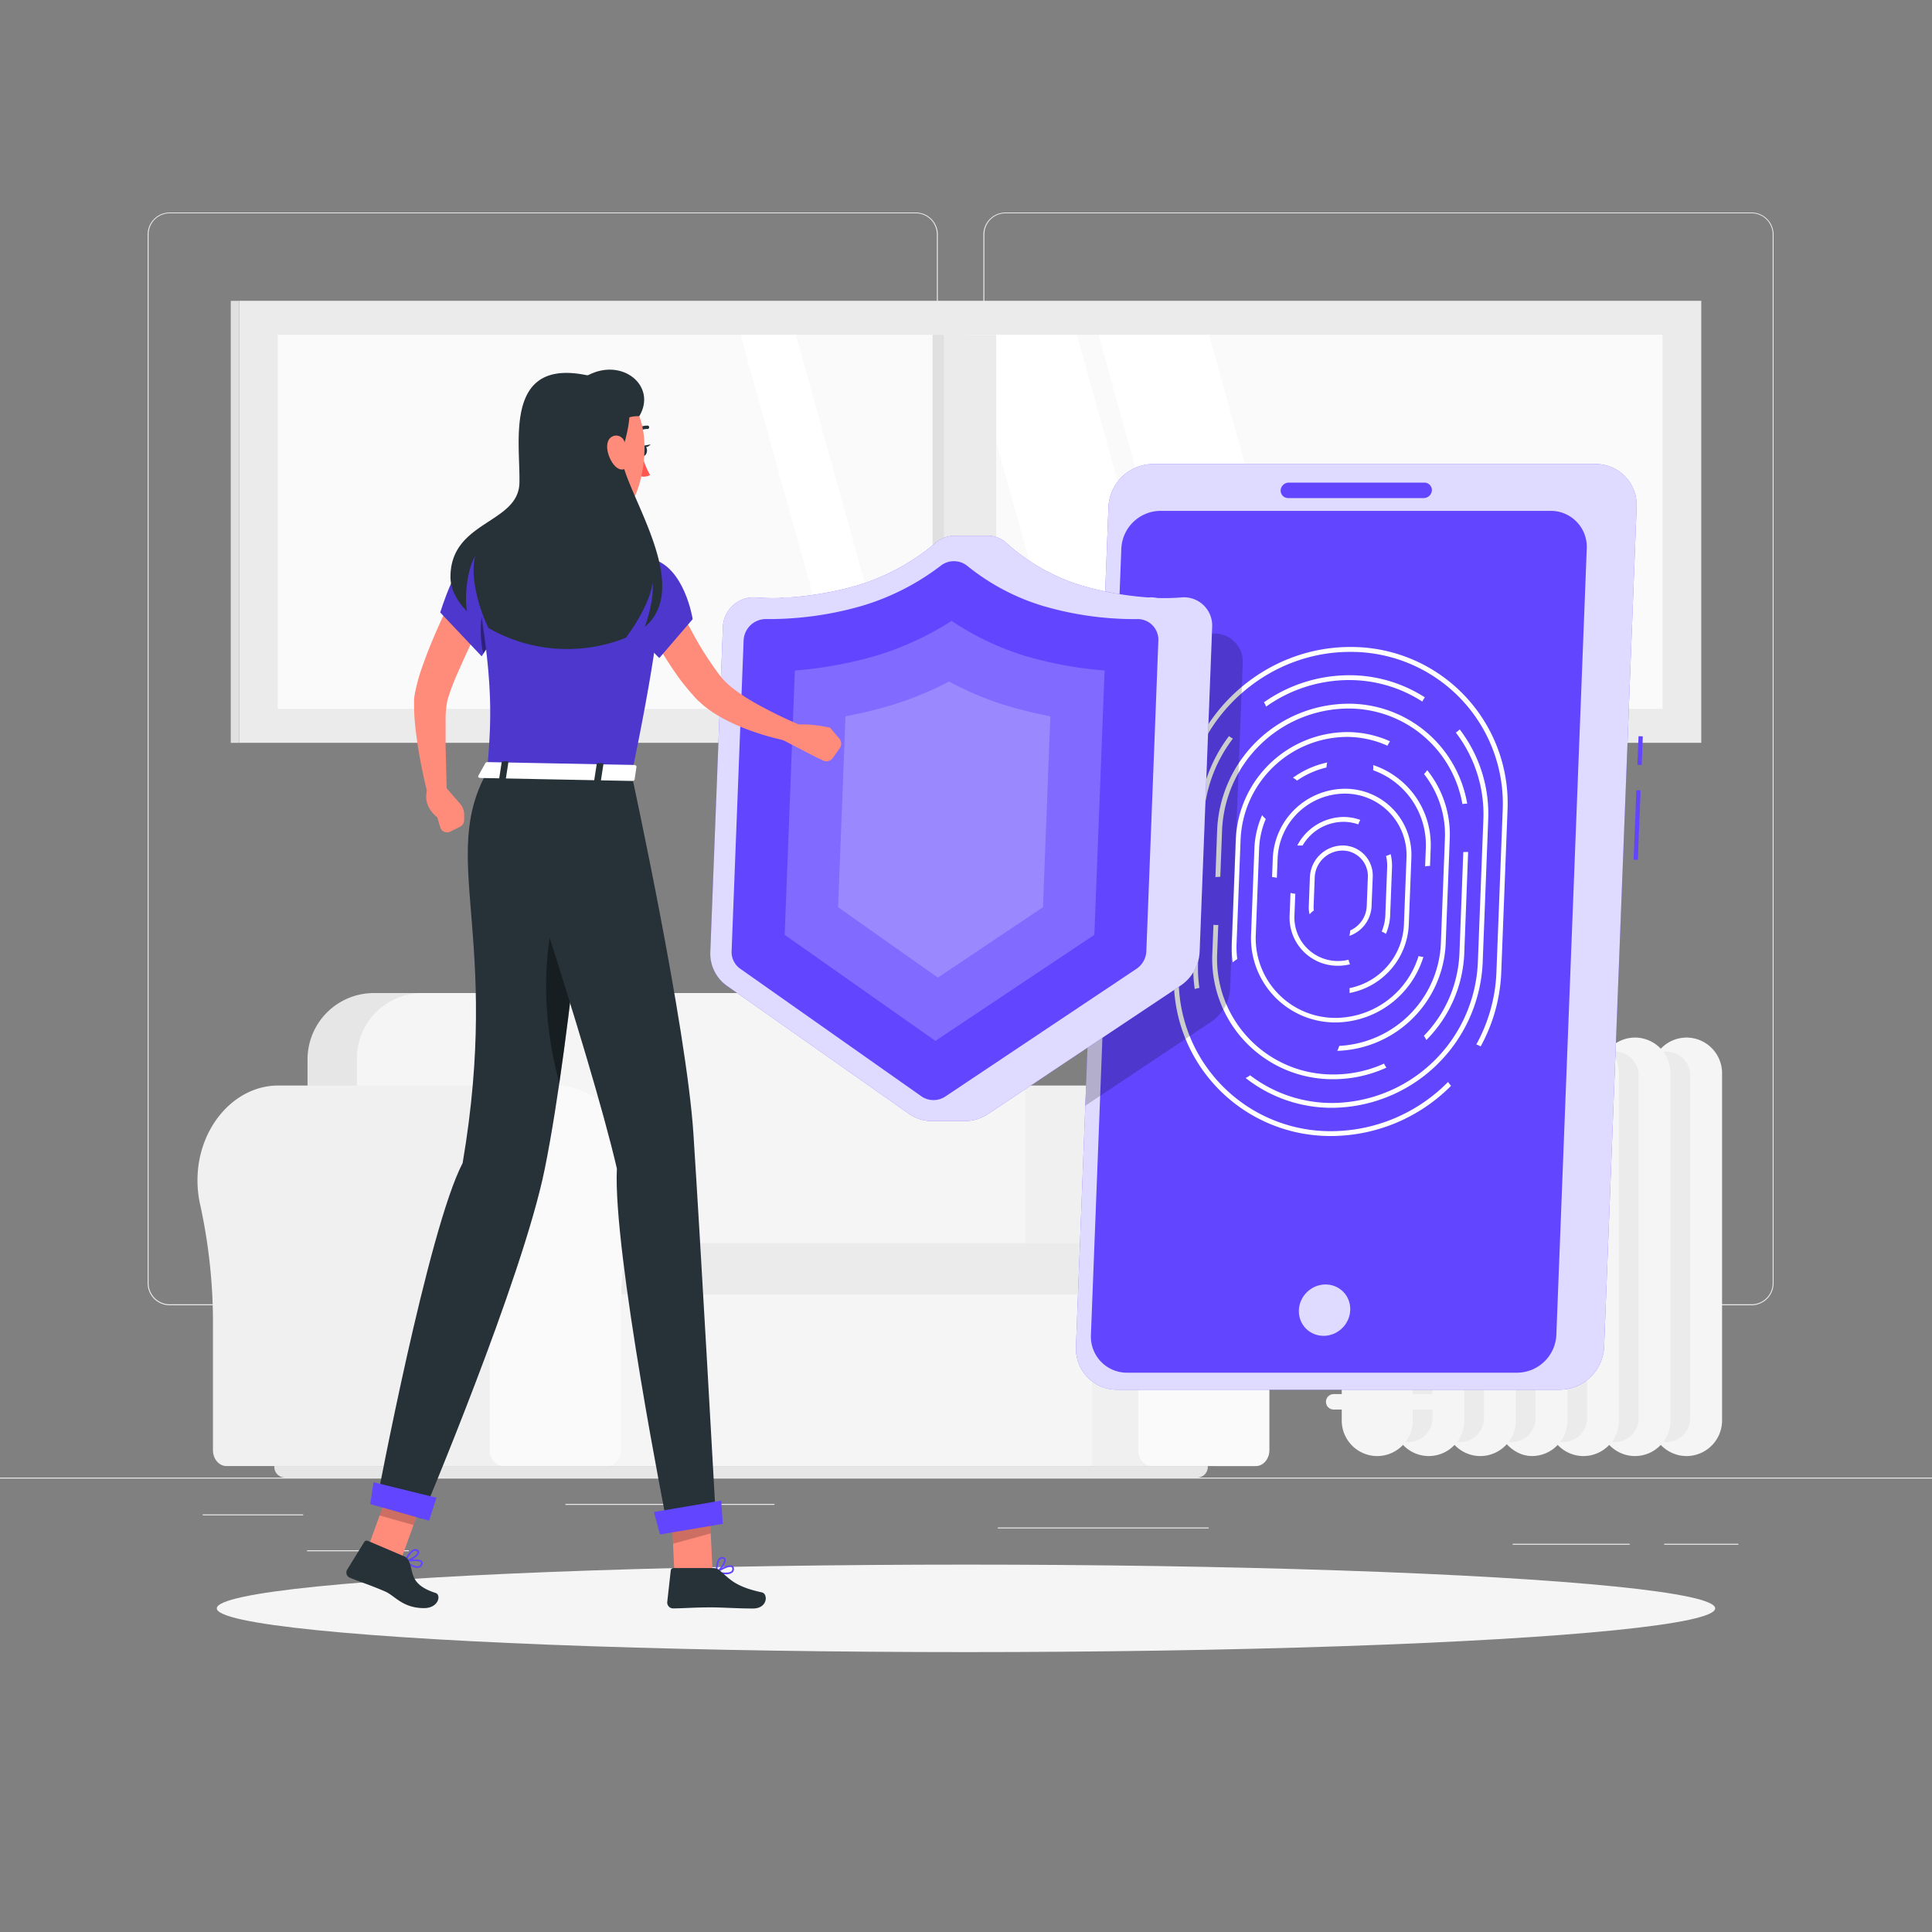<svg xmlns="http://www.w3.org/2000/svg" viewBox="0 0 500 500"><rect x="0" y="0" width="500" height="500" fill="#808080" stroke="none"/><g id="freepik--background-complete--inject-9"><rect y="382.4" width="500" height="0.25" style="fill:#ebebeb"></rect><rect x="52.46" y="391.92" width="26" height="0.25" style="fill:#ebebeb"></rect><rect x="146.33" y="389.21" width="54.1" height="0.25" style="fill:#ebebeb"></rect><rect x="79.46" y="401.21" width="26.32" height="0.25" style="fill:#ebebeb"></rect><rect x="430.67" y="399.53" width="19.23" height="0.25" style="fill:#ebebeb"></rect><rect x="391.47" y="399.53" width="30.29" height="0.25" style="fill:#ebebeb"></rect><rect x="258.23" y="395.31" width="54.56" height="0.25" style="fill:#ebebeb"></rect><path d="M237,337.8H43.91a5.71,5.71,0,0,1-5.7-5.71V60.66A5.71,5.71,0,0,1,43.91,55H237a5.71,5.71,0,0,1,5.71,5.71V332.09A5.71,5.71,0,0,1,237,337.8ZM43.91,55.2a5.46,5.46,0,0,0-5.45,5.46V332.09a5.46,5.46,0,0,0,5.45,5.46H237a5.47,5.47,0,0,0,5.46-5.46V60.66A5.47,5.47,0,0,0,237,55.2Z" style="fill:#ebebeb"></path><path d="M453.31,337.8H260.21a5.72,5.72,0,0,1-5.71-5.71V60.66A5.72,5.72,0,0,1,260.21,55h193.1A5.71,5.71,0,0,1,459,60.66V332.09A5.71,5.71,0,0,1,453.31,337.8ZM260.21,55.2a5.47,5.47,0,0,0-5.46,5.46V332.09a5.47,5.47,0,0,0,5.46,5.46h193.1a5.47,5.47,0,0,0,5.46-5.46V60.66a5.47,5.47,0,0,0-5.46-5.46Z" style="fill:#ebebeb"></path><path d="M188.84,280.93h0c-.49,0-1,0-1.47.06-10.38.83-18.78,10.72-19.44,22.89a28.84,28.84,0,0,0,.68,8,143.17,143.17,0,0,1,3.28,32v31.41c0,2.28,1.58,4.13,3.52,4.13H311.53V280.93Z" style="fill:#f0f0f0"></path><path d="M332.48,305.49c0-14.14-10.19-25.48-22.42-24.5-10.38.83-18.78,10.72-19.44,22.89a28.84,28.84,0,0,0,.67,8,143.18,143.18,0,0,1,3.29,32v31.41c0,2.28,1.57,4.13,3.52,4.13H325c1.94,0,3.52-1.85,3.52-4.13V342a130.72,130.72,0,0,1,3.24-30A28.19,28.19,0,0,0,332.48,305.49Z" style="fill:#fafafa"></path><rect x="142.7" y="323.72" width="139.96" height="55.69" style="fill:#f5f5f5"></rect><path d="M96.76,257H244a17.17,17.17,0,0,1,17.17,17.17v59a0,0,0,0,1,0,0H79.59a0,0,0,0,1,0,0v-59A17.17,17.17,0,0,1,96.76,257Z" style="fill:#e6e6e6"></path><path d="M109.25,257H248.43a16.93,16.93,0,0,1,16.93,16.93v59.22a0,0,0,0,1,0,0h-173a0,0,0,0,1,0,0V273.92A16.93,16.93,0,0,1,109.25,257Z" style="fill:#f5f5f5"></path><path d="M147.42,321.72H282.6a3.68,3.68,0,0,1,3.68,3.68v5.93A3.68,3.68,0,0,1,282.6,335H147.42a1.1,1.1,0,0,1-1.1-1.1V322.82a1.1,1.1,0,0,1,1.1-1.1Z" style="fill:#ebebeb"></path><path d="M71,379.41H312.58a0,0,0,0,1,0,0v.23a2.76,2.76,0,0,1-2.76,2.76H73.77A2.76,2.76,0,0,1,71,379.64v-.23A0,0,0,0,1,71,379.41Z" style="fill:#e6e6e6"></path><path d="M72.06,280.93h0q-.74,0-1.47.06c-10.38.83-18.78,10.72-19.44,22.89a28.84,28.84,0,0,0,.68,8,143.17,143.17,0,0,1,3.28,32v31.41c0,2.28,1.58,4.13,3.52,4.13H143.7V280.93Z" style="fill:#f0f0f0"></path><path d="M164.65,305.49c0-14.14-10.18-25.48-22.42-24.5-10.38.83-18.78,10.72-19.44,22.89a28.84,28.84,0,0,0,.67,8,142.59,142.59,0,0,1,3.29,32v31.41c0,2.28,1.57,4.13,3.52,4.13h26.86c1.94,0,3.52-1.85,3.52-4.13V342a130.72,130.72,0,0,1,3.24-30A28.19,28.19,0,0,0,164.65,305.49Z" style="fill:#fafafa"></path><rect x="61.87" y="77.86" width="378.41" height="114.39" transform="translate(502.16 270.1) rotate(180)" style="fill:#ebebeb"></rect><rect x="71.88" y="86.64" width="358.4" height="96.82" transform="translate(502.16 270.1) rotate(180)" style="fill:#fafafa"></rect><polygon points="277.04 183.46 305.62 183.46 278.7 86.64 250.12 86.64 277.04 183.46" style="fill:#fff"></polygon><polygon points="311.21 183.46 339.8 183.46 312.88 86.64 284.29 86.64 311.21 183.46" style="fill:#fff"></polygon><polygon points="218.57 183.46 232.87 183.46 205.95 86.64 191.66 86.64 218.57 183.46" style="fill:#fff"></polygon><rect x="244.34" y="86.64" width="13.47" height="96.82" transform="translate(502.16 270.1) rotate(180)" style="fill:#ebebeb"></rect><rect x="241.34" y="86.64" width="3" height="96.82" style="fill:#e0e0e0"></rect><rect x="59.72" y="77.86" width="2.16" height="114.39" style="fill:#e0e0e0"></rect><path d="M436.48,376.83h0a9.22,9.22,0,0,0,9.19-9.19V277.71a9.22,9.22,0,0,0-9.19-9.19h0a9.21,9.21,0,0,0-9.18,9.19v89.93A9.21,9.21,0,0,0,436.48,376.83Z" style="fill:#f5f5f5"></path><path d="M431.22,373.21h0a6.22,6.22,0,0,0,6.21-6.21V278.35a6.22,6.22,0,0,0-6.21-6.21h0a6.22,6.22,0,0,0-6.2,6.21V367A6.22,6.22,0,0,0,431.22,373.21Z" style="fill:#ebebeb"></path><path d="M423.14,376.83h0a9.21,9.21,0,0,0,9.18-9.19V277.71a9.21,9.21,0,0,0-9.18-9.19h0a9.22,9.22,0,0,0-9.19,9.19v89.93A9.22,9.22,0,0,0,423.14,376.83Z" style="fill:#f5f5f5"></path><path d="M417.88,373.21h0a6.23,6.23,0,0,0,6.21-6.21V278.35a6.23,6.23,0,0,0-6.21-6.21h0a6.23,6.23,0,0,0-6.21,6.21V367A6.23,6.23,0,0,0,417.88,373.21Z" style="fill:#ebebeb"></path><path d="M409.8,376.83h0a9.21,9.21,0,0,0,9.18-9.19V277.71a9.21,9.21,0,0,0-9.18-9.19h0a9.22,9.22,0,0,0-9.19,9.19v89.93A9.22,9.22,0,0,0,409.8,376.83Z" style="fill:#f5f5f5"></path><path d="M404.54,373.21h0a6.22,6.22,0,0,0,6.2-6.21V278.35a6.22,6.22,0,0,0-6.2-6.21h0a6.22,6.22,0,0,0-6.21,6.21V367A6.22,6.22,0,0,0,404.54,373.21Z" style="fill:#ebebeb"></path><rect x="387.27" y="268.52" width="18.37" height="108.3" rx="9.19" transform="translate(792.91 645.35) rotate(180)" style="fill:#f5f5f5"></rect><path d="M391.19,373.21h0A6.22,6.22,0,0,0,397.4,367V278.35a6.22,6.22,0,0,0-6.21-6.21h0a6.22,6.22,0,0,0-6.2,6.21V367A6.22,6.22,0,0,0,391.19,373.21Z" style="fill:#ebebeb"></path><path d="M383.11,376.83h0a9.22,9.22,0,0,0,9.19-9.19V277.71a9.22,9.22,0,0,0-9.19-9.19h0a9.22,9.22,0,0,0-9.19,9.19v89.93A9.22,9.22,0,0,0,383.11,376.83Z" style="fill:#f5f5f5"></path><path d="M377.85,373.21h0a6.22,6.22,0,0,0,6.21-6.21V278.35a6.22,6.22,0,0,0-6.21-6.21h0a6.23,6.23,0,0,0-6.21,6.21V367A6.23,6.23,0,0,0,377.85,373.21Z" style="fill:#ebebeb"></path><path d="M369.77,376.83h0a9.21,9.21,0,0,0,9.18-9.19V277.71a9.21,9.21,0,0,0-9.18-9.19h0a9.22,9.22,0,0,0-9.19,9.19v89.93A9.22,9.22,0,0,0,369.77,376.83Z" style="fill:#f5f5f5"></path><path d="M364.51,373.21h0a6.23,6.23,0,0,0,6.21-6.21V278.35a6.23,6.23,0,0,0-6.21-6.21h0a6.22,6.22,0,0,0-6.21,6.21V367A6.22,6.22,0,0,0,364.51,373.21Z" style="fill:#ebebeb"></path><path d="M356.42,376.83h0a9.22,9.22,0,0,0,9.19-9.19V277.71a9.22,9.22,0,0,0-9.19-9.19h0a9.21,9.21,0,0,0-9.18,9.19v89.93A9.21,9.21,0,0,0,356.42,376.83Z" style="fill:#f5f5f5"></path><path d="M345.16,364.79H372.1a2,2,0,0,0,2-2h0a2,2,0,0,0-2-2H345.16a2,2,0,0,0-2,2h0A2,2,0,0,0,345.16,364.79Z" style="fill:#f5f5f5"></path><path d="M345.16,287.29H372.1a2,2,0,0,0,2-2h0a2,2,0,0,0-2-2H345.16a2,2,0,0,0-2,2h0A2,2,0,0,0,345.16,287.29Z" style="fill:#f5f5f5"></path></g><g id="freepik--Shadow--inject-9"><ellipse id="freepik--path--inject-9" cx="250" cy="416.24" rx="193.89" ry="11.32" style="fill:#f5f5f5"></ellipse></g><g id="freepik--Device--inject-9"><path d="M403.64,359.66H289.12a10.62,10.62,0,0,1-10.66-11.09l8.41-217.4a11.65,11.65,0,0,1,11.51-11.09H412.9a10.62,10.62,0,0,1,10.66,11.09l-8.41,217.4A11.65,11.65,0,0,1,403.64,359.66Z" style="fill:#6145FF"></path><rect x="414.69" y="212.97" width="17.98" height="1.1" transform="translate(193.84 628.57) rotate(-87.77)" style="fill:#6145FF"></rect><rect x="420.71" y="193.69" width="7.43" height="1.1" transform="translate(213.78 610.77) rotate(-87.76)" style="fill:#6145FF"></rect><path d="M403.64,359.66H289.12a10.62,10.62,0,0,1-10.66-11.09l8.41-217.4a11.65,11.65,0,0,1,11.51-11.09H412.9a10.62,10.62,0,0,1,10.66,11.09l-8.41,217.4A11.65,11.65,0,0,1,403.64,359.66Z" style="fill:#fff;opacity:0.8"></path><path d="M392.68,355.25h-101a9.32,9.32,0,0,1-9.35-9.72l7.87-203.6a10.22,10.22,0,0,1,10.1-9.72h101a9.31,9.31,0,0,1,9.35,9.72l-7.87,203.6A10.23,10.23,0,0,1,392.68,355.25Z" style="fill:#6145FF"></path><ellipse cx="342.8" cy="339.05" rx="6.78" ry="6.52" transform="translate(-139.35 337.09) rotate(-44.45)" style="fill:#fff;opacity:0.8"></ellipse><path d="M344.59,292.75h0a39.28,39.28,0,0,1-39.5-41.1l1.35-35.05h-.07a7.41,7.41,0,0,1-1.18-.1l-1.36,35.15A40.49,40.49,0,0,0,344.54,294a43.93,43.93,0,0,0,31-13,5.46,5.46,0,0,1-.78-1A42.62,42.62,0,0,1,344.59,292.75Z" style="fill:#fff"></path><path d="M349.43,167.44c-21.43,0-39.8,16-43.38,36.69a6.87,6.87,0,0,1,.8,0c.16,0,.31,0,.47,0,3.54-20,21.33-35.42,42.06-35.42a39.28,39.28,0,0,1,39.51,41.1l-1.62,41.86a42.06,42.06,0,0,1-5.21,18.65,4.62,4.62,0,0,1,1.13.5,43.24,43.24,0,0,0,5.33-19.15l1.62-41.86A40.48,40.48,0,0,0,349.43,167.44Z" style="fill:#fff"></path><path d="M349.1,176a34.9,34.9,0,0,1,19,5.57,6.37,6.37,0,0,1,.65-1.1,36.1,36.1,0,0,0-19.64-5.72,38.46,38.46,0,0,0-22,7,6.13,6.13,0,0,1,.55,1.12A37.18,37.18,0,0,1,349.1,176Z" style="fill:#fff"></path><path d="M310.4,255.67a35.47,35.47,0,0,1-.34-6.47l1.43-37a37.28,37.28,0,0,1,7.58-21.05,5.18,5.18,0,0,1-1-.66,38.47,38.47,0,0,0-7.8,21.71l-1.43,37a37,37,0,0,0,.36,6.77A6.31,6.31,0,0,1,310.4,255.67Z" style="fill:#fff"></path><path d="M377.77,188.77a6,6,0,0,1-1,.82,34.78,34.78,0,0,1,7.12,22.65l-1.43,37a38,38,0,0,1-37.61,36.21h0a34.84,34.84,0,0,1-21.33-7.17,5.78,5.78,0,0,1-1.16.7,36,36,0,0,0,22.44,7.72,39.31,39.31,0,0,0,38.91-37.46l1.43-37A36,36,0,0,0,377.77,188.77Z" style="fill:#fff"></path><path d="M315.81,226.91l.47-12.22a32.87,32.87,0,0,1,32.53-31.32,29.89,29.89,0,0,1,29.66,24.72,7.15,7.15,0,0,1,1.24-.11h0a31.1,31.1,0,0,0-30.88-25.86A34.17,34.17,0,0,0,315,214.69L314.55,227a8.1,8.1,0,0,1,.87-.06Z" style="fill:#fff"></path><path d="M358.19,275.26a31.8,31.8,0,0,1-13,2.81A29.94,29.94,0,0,1,315,246.75l.29-7.36-.39,0a5.9,5.9,0,0,1-.86-.06l-.29,7.4a31.13,31.13,0,0,0,31.31,32.57,33.18,33.18,0,0,0,13.75-3A5.24,5.24,0,0,1,358.19,275.26Z" style="fill:#fff"></path><path d="M379.23,220.5c-.18,0-.36,0-.53,0l-1,26.28a32.48,32.48,0,0,1-9.2,21.29,5.7,5.7,0,0,1,.63,1.1,33.75,33.75,0,0,0,9.82-22.39l1-26.29C379.72,220.48,379.48,220.5,379.23,220.5Z" style="fill:#fff"></path><path d="M359.74,191.85a27,27,0,0,0-11.16-2.39,29.05,29.05,0,0,0-28.76,27.68l-1.05,27.15a28.07,28.07,0,0,0,.24,4.79,6.86,6.86,0,0,1,1.19-.87,25.38,25.38,0,0,1-.18-3.92l1.05-27.15a27.74,27.74,0,0,1,27.46-26.43A25.61,25.61,0,0,1,359.08,193,6.91,6.91,0,0,1,359.74,191.85Z" style="fill:#fff"></path><path d="M369.36,199.32a6.58,6.58,0,0,1-.83,1,25.37,25.37,0,0,1,5.41,16.82l-1.05,27.15a27.74,27.74,0,0,1-26.29,26.38,6.6,6.6,0,0,1-.53,1.29,29,29,0,0,0,28.07-27.67l1.05-27.15A26.57,26.57,0,0,0,369.36,199.32Z" style="fill:#fff"></path><path d="M343.29,198.63a7.14,7.14,0,0,1,.18-1.3,23.74,23.74,0,0,0-8.86,3.95,4.68,4.68,0,0,1,1.06.74A22.28,22.28,0,0,1,343.29,198.63Z" style="fill:#fff"></path><path d="M367.12,247.43a22.63,22.63,0,0,1-21.4,16A20.6,20.6,0,0,1,325,241.84l.86-22.25a21.78,21.78,0,0,1,1.72-7.64,5.08,5.08,0,0,1-.94-1,23.28,23.28,0,0,0-2,8.61l-.86,22.25a21.8,21.8,0,0,0,21.92,22.8,24,24,0,0,0,22.67-16.95A7,7,0,0,1,367.12,247.43Z" style="fill:#fff"></path><path d="M369,219.59l-.18,4.62a6.51,6.51,0,0,1,1-.1l.27,0,.17-4.55A21.76,21.76,0,0,0,355.37,198a7.53,7.53,0,0,1,0,1.34A20.55,20.55,0,0,1,369,219.59Z" style="fill:#fff"></path><path d="M348,204.13a18.8,18.8,0,0,0-18.6,17.92l-.19,4.94a7.28,7.28,0,0,1,1.24.19l.2-5.13A17.48,17.48,0,0,1,348,205.39a15.93,15.93,0,0,1,16,16.66l-.67,17.34a17.52,17.52,0,0,1-14.08,16.34,5.89,5.89,0,0,1,0,1.26,18.83,18.83,0,0,0,15.34-17.6l.67-17.34A17.13,17.13,0,0,0,348,204.13Z" style="fill:#fff"></path><path d="M336.32,218.83a6.57,6.57,0,0,1,.78,0,12.33,12.33,0,0,1,10.58-6.14,11.51,11.51,0,0,1,3.84.66,6.67,6.67,0,0,1,.53-1.15,12.62,12.62,0,0,0-4.32-.77,13.67,13.67,0,0,0-12,7.39A5.88,5.88,0,0,1,336.32,218.83Z" style="fill:#fff"></path><path d="M358.52,236.94a12.14,12.14,0,0,1-.94,4.16,4.39,4.39,0,0,1,1.09.59,13.36,13.36,0,0,0,1.1-4.75l.48-12.44a13,13,0,0,0-.35-3.45,5.45,5.45,0,0,1-1.19.46,11.33,11.33,0,0,1,.29,3Z" style="fill:#fff"></path><path d="M349,248.38a11.81,11.81,0,0,1-2.74.33A11.25,11.25,0,0,1,335,236.94l.22-5.63a6.51,6.51,0,0,1-1.24-.23l-.23,5.86a12.45,12.45,0,0,0,12.52,13,13.31,13.31,0,0,0,3.11-.38A7.08,7.08,0,0,1,349,248.38Z" style="fill:#fff"></path><path d="M347.44,218.81A8.55,8.55,0,0,0,339,227l-.29,7.54a7.61,7.61,0,0,0,.21,2.09,5.31,5.31,0,0,1,1.1-1,6.52,6.52,0,0,1-.06-1.08l.29-7.54a7.23,7.23,0,0,1,7.16-6.88A6.58,6.58,0,0,1,354,227l-.29,7.54a7.24,7.24,0,0,1-4.28,6.26,7.38,7.38,0,0,1-.2,1.4,8.53,8.53,0,0,0,5.73-7.66l.3-7.54A7.78,7.78,0,0,0,347.44,218.81Z" style="fill:#fff"></path><path d="M368.47,128.9h-35.1a1.94,1.94,0,0,1-1.94-2h0a2.12,2.12,0,0,1,2.1-2h35.09a1.94,1.94,0,0,1,1.95,2h0A2.13,2.13,0,0,1,368.47,128.9Z" style="fill:#6145FF"></path></g><g id="freepik--Shield--inject-9"><path d="M313.57,164a56,56,0,0,1-6.24.14,7.58,7.58,0,0,0-2.24-.14h-.23a83.57,83.57,0,0,1-17.33-3.13c-.58-.17-1.18-.37-1.79-.58l-4.86,125.87,32.48-21.67a11.11,11.11,0,0,0,5-8.78l3.26-84.15A7.28,7.28,0,0,0,313.57,164Z" style="opacity:0.2"></path><path d="M305.74,154.61a55.75,55.75,0,0,1-6.23.15,7.93,7.93,0,0,0-2.24-.15l-.24,0a82.94,82.94,0,0,1-17.32-3.13,51.74,51.74,0,0,1-19.13-10.84,7.15,7.15,0,0,0-5-2h-8.48a7.75,7.75,0,0,0-5.14,2,56.7,56.7,0,0,1-20,10.84,86.26,86.26,0,0,1-17.56,3.13l-.24,0a8,8,0,0,0-2.25.15,55.51,55.51,0,0,1-6.22-.15,8,8,0,0,0-8.6,7.58l-3.26,84.16a10.21,10.21,0,0,0,4.29,8.77l47.15,33.16a10.26,10.26,0,0,0,5.93,1.86h8.47a11,11,0,0,0,6.08-1.86l49.71-33.16a11.16,11.16,0,0,0,5-8.77l3.25-84.16A7.31,7.31,0,0,0,305.74,154.61Z" style="fill:#6145FF"></path><path d="M305.74,154.61a55.75,55.75,0,0,1-6.23.15,7.93,7.93,0,0,0-2.24-.15l-.24,0a82.94,82.94,0,0,1-17.32-3.13,51.74,51.74,0,0,1-19.13-10.84,7.15,7.15,0,0,0-5-2h-8.48a7.75,7.75,0,0,0-5.14,2,56.7,56.7,0,0,1-20,10.84,86.26,86.26,0,0,1-17.56,3.13l-.24,0a8,8,0,0,0-2.25.15,55.51,55.51,0,0,1-6.22-.15,8,8,0,0,0-8.6,7.58l-3.26,84.16a10.21,10.21,0,0,0,4.29,8.77l47.15,33.16a10.26,10.26,0,0,0,5.93,1.86h8.47a11,11,0,0,0,6.08-1.86l49.71-33.16a11.16,11.16,0,0,0,5-8.77l3.25-84.16A7.31,7.31,0,0,0,305.74,154.61Z" style="fill:#fff;opacity:0.8"></path><path d="M189.34,246.19l3.11-80.47a5.78,5.78,0,0,1,5.72-5.51H200a87,87,0,0,0,23.37-3.5,63.25,63.25,0,0,0,20-10.23,5.54,5.54,0,0,1,7,0,57.57,57.57,0,0,0,19.22,10.24,84.2,84.2,0,0,0,23.11,3.5h1.69a5.35,5.35,0,0,1,5.39,5.61l-3.11,80.37a5.77,5.77,0,0,1-2.57,4.54l-49.4,33a5.52,5.52,0,0,1-6.22,0l-46.86-33A5.28,5.28,0,0,1,189.34,246.19Z" style="fill:#6145FF"></path><path d="M203.07,241.94l2.64-68.41a105.64,105.64,0,0,0,20.88-3.79,78.16,78.16,0,0,0,19.69-9.06,71.72,71.72,0,0,0,19,9.06,101.52,101.52,0,0,0,20.59,3.79l-2.65,68.41-41.14,27.44Z" style="fill:#fff;opacity:0.2"></path><path d="M216.9,234.79l1.91-49.41c3.66-.69,7.35-1.56,11-2.61a88.45,88.45,0,0,0,15.83-6.38A82.14,82.14,0,0,0,261,182.77q5.42,1.57,10.83,2.61l-1.91,49.41L242.72,253Z" style="fill:#fff;opacity:0.2"></path></g><g id="freepik--Character--inject-9"><path d="M126.14,157.64c-1.87,3.88-3.76,7.86-5.58,11.78q-1.36,3-2.62,5.88a57.23,57.23,0,0,0-2.06,5.62,23,23,0,0,0-.56,5.56c0,2.1,0,4.28,0,6.45l.33,13.18-4.62.68a134.84,134.84,0,0,1-2.81-13.21c-.34-2.24-.68-4.49-.86-6.82-.1-1.16-.18-2.34-.2-3.58,0-.63,0-1.26,0-2,0-.34.05-.7.11-1.1s.12-.68.18-1a50,50,0,0,1,2-7c.77-2.18,1.61-4.31,2.48-6.4,1.75-4.19,3.63-8.23,5.73-12.28Z" style="fill:#ff8b7b"></path><path d="M119,207.93l-3.84-4.42-4.34.22c-2,4.75,2.35,7.78,2.35,7.78l.77,2.6a1.85,1.85,0,0,0,2.62,1.1L119,214a2,2,0,0,0,1.12-1.82l0-1.49A4.4,4.4,0,0,0,119,207.93Z" style="fill:#ff8b7b"></path><path d="M106.78,405.47a10.12,10.12,0,0,1-2.07-1.24.21.21,0,0,1-.08-.22.23.23,0,0,1,.18-.17c.37-.07,3.64-.67,4.42.19a.74.74,0,0,1,.14.73,1.27,1.27,0,0,1-.8.94A2.55,2.55,0,0,1,106.78,405.47Zm-1.38-1.29c1.32.91,2.44,1.33,3,1.11a.84.84,0,0,0,.51-.64.28.28,0,0,0,0-.32C108.49,403.87,106.71,404,105.4,404.18Z" style="fill:#6145FF"></path><path d="M104.75,404.26l-.09-.07a.24.24,0,0,1,0-.22c0-.1,1.14-2.56,2.41-3a1.08,1.08,0,0,1,1,.09.74.74,0,0,1,.42.84c-.24,1.05-2.57,2.25-3.57,2.37A.21.21,0,0,1,104.75,404.26Zm3-2.87a.72.72,0,0,0-.52,0c-.76.26-1.55,1.56-2,2.36,1.08-.31,2.64-1.3,2.78-1.93,0-.11,0-.24-.22-.38Z" style="fill:#6145FF"></path><path d="M141.3,121.62c.83,5.48,2.7,17.43-1.29,21,0,0,1.24,5.57,11.39,5.77,11.17.22,5.59-5.44,5.59-5.44-6-1.57-5.67-6.08-4.41-10.3Z" style="fill:#ff8b7b"></path><path d="M164.16,112.54l-.18-.09a.44.44,0,0,1,0-.61,4.44,4.44,0,0,1,3.65-1.69.43.43,0,0,1,.38.48.45.45,0,0,1-.49.39h0a3.56,3.56,0,0,0-2.87,1.37A.47.47,0,0,1,164.16,112.54Z" style="fill:#263238"></path><path d="M166.24,117.93a19.3,19.3,0,0,0,2,5,3.17,3.17,0,0,1-2.68.24Z" style="fill:#ff5652"></path><path d="M165.73,116.59c-.09.74.23,1.38.71,1.43s.94-.52,1-1.26-.23-1.38-.71-1.43S165.82,115.85,165.73,116.59Z" style="fill:#263238"></path><path d="M166.55,115.35l1.83-.34S167.3,116.31,166.55,115.35Z" style="fill:#263238"></path><polygon points="174.64 409.13 184.38 406.05 183.43 386.21 173.68 389.28 174.64 409.13" style="fill:#ff8b7b"></polygon><polygon points="94.69 402.04 103.46 404.52 110.81 384.21 102.03 381.73 94.69 402.04" style="fill:#ff8b7b"></polygon><path d="M104.58,402.77l-9.4-4a.74.74,0,0,0-.92.3l-4.41,7.15a1.46,1.46,0,0,0,.67,2.09c3.31,1.32,5,1.79,9.1,3.54,2.54,1.07,4.53,4.33,10.12,4.33,3.78,0,4.5-3.42,3-3.92-7-2.24-5.57-5.57-7-8.4A2.3,2.3,0,0,0,104.58,402.77Z" style="fill:#263238"></path><path d="M187.86,407.42a11.62,11.62,0,0,1-2.45-.33.24.24,0,0,1-.17-.18.22.22,0,0,1,.09-.22c.31-.2,3-2,4.13-1.52a.78.78,0,0,1,.46.61,1.22,1.22,0,0,1-.33,1.16A2.55,2.55,0,0,1,187.86,407.42Zm-1.84-.64c1.61.32,2.82.26,3.27-.16a.81.81,0,0,0,.2-.78.35.35,0,0,0-.19-.28C188.72,405.3,187.14,406.09,186,406.78Z" style="fill:#6145FF"></path><path d="M185.46,407.09l-.11,0a.2.2,0,0,1-.11-.18c0-.12-.08-2.77.89-3.65a1.08,1.08,0,0,1,.92-.29.8.8,0,0,1,.75.6c.24,1-1.37,3-2.23,3.53A.2.2,0,0,1,185.46,407.09Zm1.45-3.73a.73.73,0,0,0-.48.19c-.58.53-.73,2-.76,2.9.86-.7,1.85-2.19,1.7-2.82,0-.1-.08-.23-.36-.26Z" style="fill:#6145FF"></path><path d="M184.65,405.81H174.31a.7.7,0,0,0-.72.63l-.91,8.18a1.54,1.54,0,0,0,1.53,1.64c3.61-.06,5.34-.27,9.89-.27,2.8,0,6.89.29,10.76.29s3.94-3.82,2.32-4.17c-7.26-1.55-8.47-3.69-11-5.73A2.48,2.48,0,0,0,184.65,405.81Z" style="fill:#263238"></path><polygon points="183.42 386.21 183.94 396.84 174.17 399.52 173.68 389.29 183.42 386.21" style="opacity:0.2"></polygon><polygon points="102.03 381.74 110.8 384.22 107.02 394.68 98.24 392.2 102.03 381.74" style="opacity:0.2"></polygon><path d="M122,143.78c-3.84.9-8.06,14.73-8.06,14.73l10.71,11.33s9.1-13.07,7.31-17.79C130.07,147.13,126.49,142.72,122,143.78Z" style="fill:#6145FF"></path><path d="M122,143.78c-3.84.9-8.06,14.73-8.06,14.73l10.71,11.33s9.1-13.07,7.31-17.79C130.07,147.13,126.49,142.72,122,143.78Z" style="opacity:0.2"></path><path d="M127.93,152.45c2-1.8,3.26-1.3,4.14.1.84,4.07-4.85,13.29-7,16.57C124.16,165.27,123.52,156.54,127.93,152.45Z" style="opacity:0.4"></path><path d="M171,147c.53,4,.2,16.29-7.56,53.47l-37.39-.73c1.31-15.19,1.75-24.57-4.11-55.92a112.33,112.33,0,0,1,16-1.77,119.38,119.38,0,0,1,17,.33c5.41.6,11.34,1.78,14,2.35A2.65,2.65,0,0,1,171,147Z" style="fill:#6145FF"></path><path d="M171,147c.53,4,.2,16.29-7.56,53.47l-37.39-.73c1.31-15.19,1.75-24.57-4.11-55.92a112.33,112.33,0,0,1,16-1.77,119.38,119.38,0,0,1,17,.33c5.41.6,11.34,1.78,14,2.35A2.65,2.65,0,0,1,171,147Z" style="opacity:0.2"></path><path d="M141.29,111.7c-.54,9.15-1,13,3.05,18.12,6,7.68,17.32,6,20.57-2.83,2.92-8,3.31-21.62-5.11-26.08S141.82,102.55,141.29,111.7Z" style="fill:#ff8b7b"></path><path d="M153.59,200.24S148.16,267,141,302.43c-5.78,28.65-32,90.56-32,90.56l-11.41-4.82S110.8,318.05,119.73,301c10-58.81-6.19-78.86,6.34-101.26Z" style="fill:#263238"></path><path d="M143.42,236.75c-4.09,17.39-1.44,33.18,1.33,43.6,1.64-11.17,3.12-23.2,4.38-34.47C147.4,242.64,145.23,239.58,143.42,236.75Z" style="opacity:0.4"></path><path d="M163.46,200.43s14.2,65.19,16,93.06c1.9,29,5.71,97.7,5.71,97.7l-12.52,3.36s-14.08-70.81-13-92.12c-7-30.24-31.41-102.65-31.41-102.65Z" style="fill:#263238"></path><polygon points="187.06 394.37 170.8 397.11 169.24 391.31 186.65 388.35 187.06 394.37" style="fill:#6145FF"></polygon><polygon points="111.05 393.56 95.82 389.25 96.67 383.6 112.95 387.61 111.05 393.56" style="fill:#6145FF"></polygon><path d="M125.61,197.5l-1.84,3.31c-.14.25.16.52.59.53l39.21.77c.34,0,.63-.15.66-.36l.49-3.34c0-.23-.25-.43-.62-.44l-37.87-.74A.67.67,0,0,0,125.61,197.5Z" style="fill:#fff"></path><path d="M130.5,201.83l-1,0c-.2,0-.35-.12-.33-.24l.67-4.34c0-.12.2-.22.4-.22l1,0c.2,0,.35.11.33.24l-.67,4.33C130.89,201.73,130.71,201.83,130.5,201.83Z" style="fill:#263238"></path><path d="M155.09,202.31l-1,0c-.2,0-.35-.11-.33-.24l.67-4.33c0-.13.2-.23.41-.23l1,0c.2,0,.35.11.33.24l-.67,4.33C155.47,202.21,155.29,202.31,155.09,202.31Z" style="fill:#263238"></path><path d="M173.07,151.71c1.83,3.89,3.87,7.93,6,11.76a86.22,86.22,0,0,0,6.89,10.89c.32.41.64.83.9,1.13s.59.66.93,1a23.52,23.52,0,0,0,2.22,1.91,47,47,0,0,0,5.27,3.45,114.12,114.12,0,0,0,11.85,5.81l-1.22,4.5a66.55,66.55,0,0,1-13.75-3.87A45.54,45.54,0,0,1,185.5,185a29.67,29.67,0,0,1-3.21-2.25c-.53-.42-1-.89-1.55-1.38s-1-1-1.36-1.44c-.86-.93-1.62-1.88-2.4-2.83s-1.48-1.94-2.16-2.93c-1.4-2-2.66-4-3.88-6a110.33,110.33,0,0,1-6.49-12.62Z" style="fill:#ff8b7b"></path><path d="M168.38,144.55c8.76,1.91,10.88,15.68,10.88,15.68l-8.63,10.06s-13.71-13-13-20.07C158.1,145,163.6,143.51,168.38,144.55Z" style="fill:#6145FF"></path><path d="M168.38,144.55c8.76,1.91,10.88,15.68,10.88,15.68l-8.63,10.06s-13.71-13-13-20.07C158.1,145,163.6,143.51,168.38,144.55Z" style="opacity:0.2"></path><path d="M217.26,191.2l-2.43-2.87s-7.84-1.83-11.31-.13l-1.07,3.23,8.76,4.54,1.83.86a2,2,0,0,0,2.52-.71l1.76-2.48A2,2,0,0,0,217.26,191.2Z" style="fill:#ff8b7b"></path><path d="M166.86,162.25c1.53-4.08,2.38-9,2-11.35-.52,4.18-3.7,9.9-6.89,14.15a40.89,40.89,0,0,1-35.55-2.52c-2.63-5.32-4.81-13.63-3.43-18.59-1.69,2.52-2.94,9.41-2.14,14.27-2.69-2.75-4.26-5.84-4.27-8.88,0-14.61,17.61-13.72,17.85-24.38s-4.1-32.45,17.64-27.8c14.24-.67,11.26,11.89,8.94,19.53C158.9,123.73,180.44,150.79,166.86,162.25Z" style="fill:#263238"></path><path d="M152.11,97.15c8.9-4.75,18,2.73,13.34,10.56-4.11-.18-7.44,2.43-4.22,7.65C151.68,109.34,145.83,97.68,152.11,97.15Z" style="fill:#263238"></path><path d="M161.47,114a9,9,0,0,1,1.16,5.52c-.28,2.46-2.2,2.46-3.55,1s-2.47-4.49-1.69-6.37A2.22,2.22,0,0,1,161.47,114Z" style="fill:#ff8b7b"></path></g></svg>